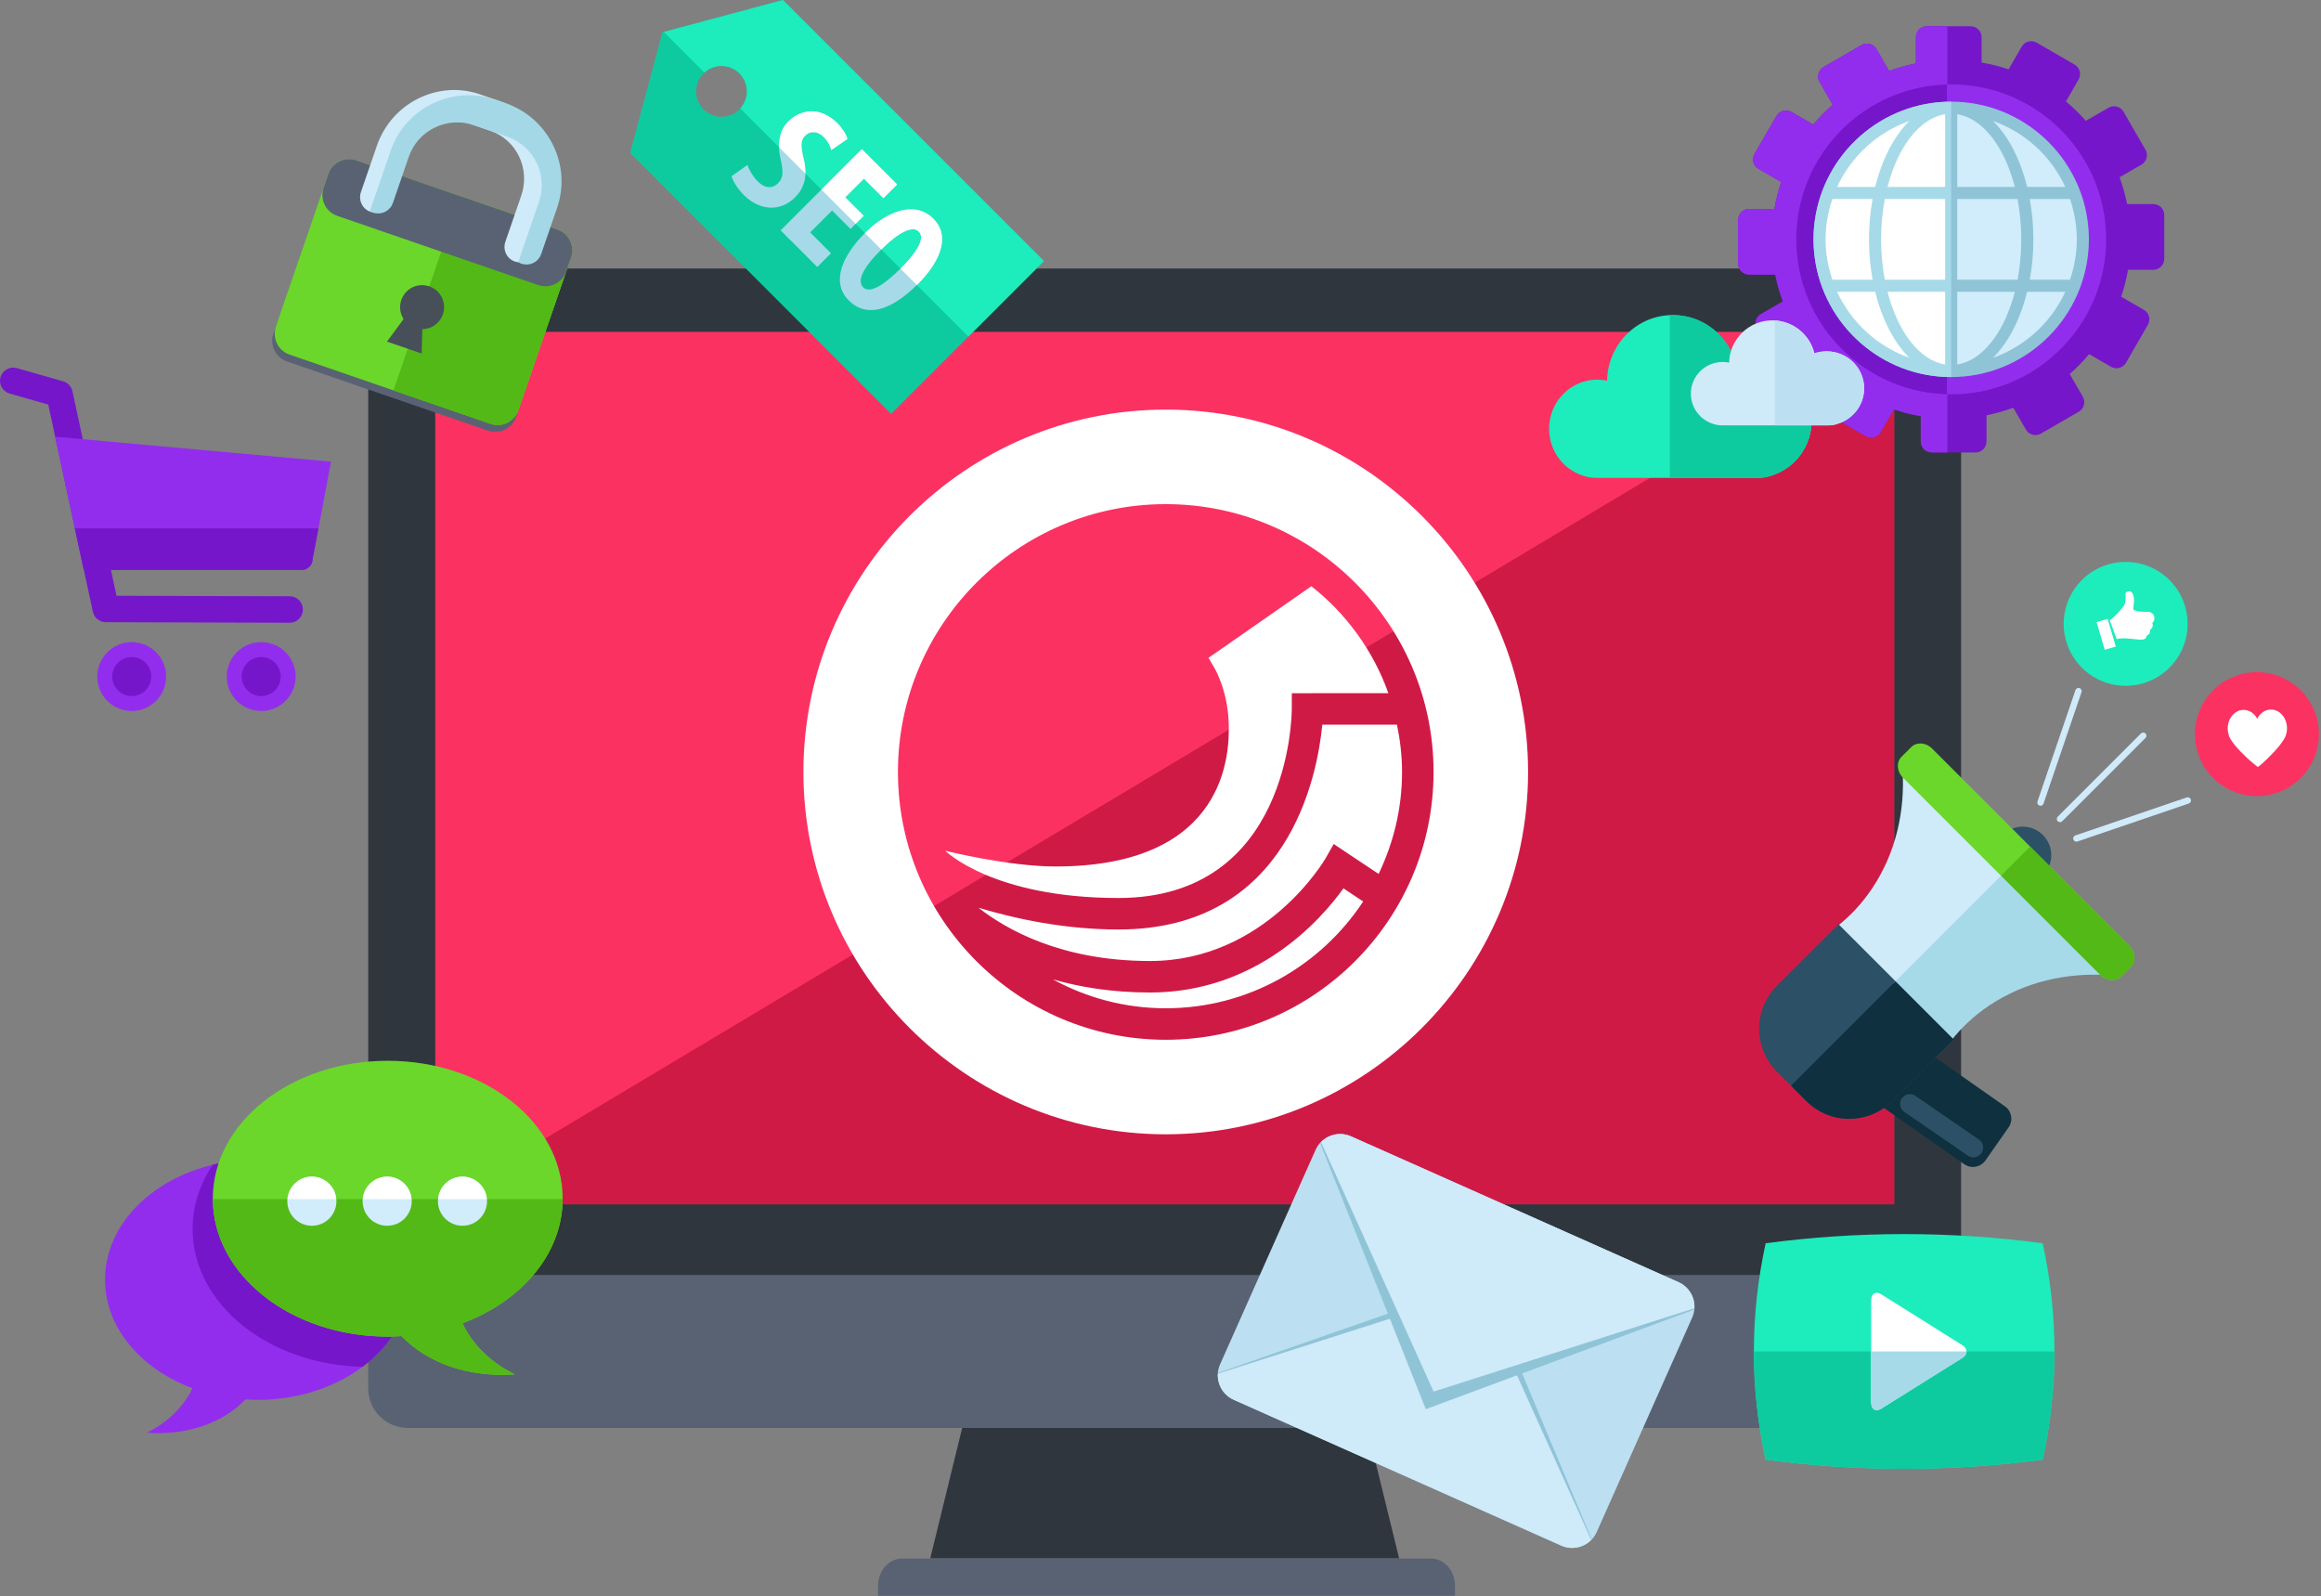 <?xml version="1.0" encoding="UTF-8"?>
<svg width="442px" height="304px" viewBox="0 0 442 304" version="1.1" xmlns="http://www.w3.org/2000/svg" xmlns:xlink="http://www.w3.org/1999/xlink">
    <rect x="0" y="0" width="442" height="304" fill="#808080" stroke="none"/>
    <title>754145F3-379E-444F-9E74-E4A26B2B1556</title>
    <g id="Page-1" stroke="none" stroke-width="1" fill="none" fill-rule="evenodd">
        <g id="Desktop---Homepage-UX" transform="translate(-156, -1170)">
            <g id="Sale-points" transform="translate(-46, 560)">
                <g id="Banner" transform="translate(0, 480)">
                    <g id="Image" transform="translate(202, 130)">
                        <path d="M186.712,257.723 C183.528,270.735 180.335,283.748 177.146,296.771 C206.911,296.771 236.679,296.771 266.447,296.771 C263.254,283.748 260.065,270.735 256.875,257.723 C233.489,257.723 210.103,257.723 186.712,257.723" id="Fill-1508" fill="#30363D"></path>
                        <path d="M272.453,296.771 L171.845,296.771 C169.292,296.771 167.223,299.076 167.223,301.931 L167.223,303.87 L277.078,303.87 L277.078,301.931 C277.078,299.076 275,296.771 272.453,296.771" id="Fill-1509" fill="#596273"></path>
                        <path d="M70.126,242.814 L70.126,264.399 C70.126,268.561 73.5,271.922 77.684,271.922 L365.908,271.922 C370.081,271.922 373.466,268.561 373.466,264.399 L373.466,242.814 L70.126,242.814" id="Fill-1510" fill="#596273"></path>
                        <path d="M373.466,242.814 L373.466,58.698 C373.466,54.511 370.081,51.126 365.908,51.126 L77.684,51.126 C73.5,51.126 70.126,54.511 70.126,58.698 L70.126,242.814 L373.466,242.814" id="Fill-1511" fill="#30363D"></path>
                        <polygon id="Fill-1512" fill="#FB3162" points="82.883 229.325 360.709 229.325 360.709 63.195 82.883 63.195"></polygon>
                        <polyline id="Fill-1513" fill="#D01A46" points="82.883 229.325 360.709 63.195 360.709 229.325 82.883 229.325"></polyline>
                        <g id="Group-2">
                            <g id="Group" transform="translate(0, 70)">
                                <path d="M31.642,58.834 C31.642,62.458 28.711,65.395 25.082,65.395 C21.459,65.395 18.525,62.458 18.525,58.834 C18.525,55.215 21.459,52.276 25.082,52.276 C28.711,52.276 31.642,55.215 31.642,58.834" id="Fill-645" fill="#932DED"></path>
                                <path d="M28.802,58.835 C28.802,60.889 27.14,62.554 25.084,62.554 C23.029,62.554 21.367,60.889 21.367,58.835 C21.367,56.783 23.029,55.118 25.084,55.118 C27.14,55.118 28.802,56.783 28.802,58.835" id="Fill-646" fill="#7616CB"></path>
                                <path d="M56.304,58.834 C56.304,62.458 53.367,65.395 49.744,65.395 C46.121,65.395 43.182,62.458 43.182,58.834 C43.182,55.215 46.121,52.276 49.744,52.276 C53.367,52.276 56.304,55.215 56.304,58.834" id="Fill-647" fill="#932DED"></path>
                                <path d="M53.461,58.835 C53.461,60.887 51.797,62.553 49.744,62.553 C47.691,62.553 46.026,60.887 46.026,58.835 C46.026,56.784 47.691,55.119 49.744,55.119 C51.797,55.119 53.461,56.784 53.461,58.835" id="Fill-648" fill="#7616CB"></path>
                                <path d="M55.166,48.587 C55.166,48.587 55.162,48.587 55.16,48.587 L20.144,48.483 C18.959,48.478 17.937,47.653 17.687,46.495 L9.193,7.045 L1.827,4.941 C0.49,4.56 -0.285,3.166 0.097,1.828 C0.48,0.489 1.867,-0.284 3.214,0.098 L12.029,2.617 C12.924,2.873 13.604,3.599 13.799,4.509 L22.187,43.452 L55.174,43.549 C56.566,43.552 57.689,44.684 57.685,46.074 C57.681,47.463 56.554,48.587 55.166,48.587" id="Fill-649" fill="#7616CB"></path>
                                <path d="M10.49,13.159 L15.957,38.54 L57.441,38.546 C58.595,38.546 59.541,37.608 59.541,36.449 L63.039,17.909 L10.49,13.159" id="Fill-650" fill="#932DED"></path>
                                <path d="M14.248,30.607 L15.957,38.54 L57.441,38.546 C58.595,38.546 59.541,37.608 59.541,36.449 L60.642,30.607 L14.248,30.607" id="Fill-651" fill="#7616CB"></path>
                            </g>
                            <path d="M355.248,190.317 C364.53,190.307 373.358,186.931 380.305,180.718 C373.358,186.931 364.53,190.31 355.248,190.317 M353.948,190.298 L353.948,190.298 C343.933,189.96 334.632,185.748 327.756,178.409 C321.116,171.339 317.524,162.236 317.514,152.634 C317.524,162.236 321.116,171.339 327.756,178.409 C334.632,185.748 343.933,189.96 353.948,190.298 M380.402,180.63 C380.584,180.465 380.765,180.299 380.944,180.131 C388.323,173.239 392.553,163.909 392.887,153.853 C392.9,153.418 392.91,152.987 392.907,152.556 C392.91,152.987 392.9,153.418 392.887,153.853 C392.553,163.909 388.323,173.239 380.944,180.131 C380.765,180.299 380.584,180.465 380.402,180.63 M317.537,151.336 C318.215,130.99 334.956,114.908 355.141,114.889 C334.959,114.911 318.215,130.99 317.537,151.336" id="Fill-1403" fill="#595E64"></path>
                            <g id="Group-4" transform="translate(331, 5)">
                                <path d="M40.578,57.233 C31.383,57.233 23.926,49.773 23.926,40.582 C23.926,31.383 31.383,23.928 40.578,23.928 C49.774,23.928 57.227,31.383 57.227,40.582 C57.227,49.773 49.774,57.233 40.578,57.233 Z M79.067,33.861 L74.088,33.861 C73.728,32.104 73.248,30.406 72.643,28.758 L76.807,26.358 C77.799,25.78 78.143,24.506 77.571,23.499 L73.398,16.274 C72.815,15.278 71.537,14.936 70.547,15.511 L66.219,18.007 C65.057,16.684 63.789,15.448 62.432,14.318 L64.838,10.148 C65.412,9.143 65.071,7.872 64.071,7.293 L56.846,3.119 C55.854,2.549 54.578,2.89 53.998,3.887 L51.506,8.208 C49.846,7.643 48.128,7.212 46.37,6.908 L46.37,2.089 C46.37,0.941 45.441,0 44.282,0 L35.946,0 C34.78,0 33.85,0.941 33.85,2.089 L33.85,7.075 C32.104,7.426 30.403,7.91 28.752,8.514 L26.358,4.35 C25.778,3.345 24.5,3.009 23.493,3.582 L16.268,7.76 C15.272,8.333 14.932,9.611 15.508,10.608 L18.004,14.936 C16.682,16.101 15.44,17.363 14.317,18.719 L10.149,16.313 C9.144,15.74 7.87,16.087 7.293,17.083 L3.114,24.308 C2.539,25.305 2.879,26.583 3.881,27.157 L8.2,29.652 C7.641,31.313 7.205,33.022 6.907,34.778 L2.092,34.778 C0.932,34.778 0,35.721 0,36.871 L0,45.213 C0,46.366 0.932,47.298 2.092,47.298 L7.075,47.298 C7.424,49.054 7.903,50.762 8.51,52.401 L4.344,54.806 C3.345,55.383 3.012,56.661 3.582,57.655 L7.75,64.88 C8.325,65.876 9.606,66.221 10.606,65.65 L14.932,63.151 C16.102,64.477 17.366,65.722 18.719,66.845 L16.313,71.017 C15.735,72.016 16.077,73.294 17.073,73.865 L24.307,78.042 C25.305,78.613 26.58,78.271 27.153,77.277 L29.652,72.956 C31.311,73.515 33.02,73.95 34.78,74.246 L34.78,79.073 C34.78,80.227 35.713,81.155 36.862,81.155 L45.215,81.161 C46.368,81.161 47.303,80.227 47.303,79.073 L47.303,74.089 C49.045,73.731 50.745,73.257 52.397,72.653 L54.805,76.808 C55.381,77.816 56.647,78.151 57.651,77.574 L64.883,73.4 C65.875,72.832 66.219,71.549 65.643,70.544 L63.143,66.221 C64.471,65.062 65.708,63.795 66.84,62.437 L71.012,64.846 C72.014,65.423 73.282,65.079 73.864,64.082 L78.034,56.851 C78.61,55.854 78.266,54.575 77.276,54.005 L72.95,51.505 C73.514,49.85 73.945,48.134 74.25,46.382 L79.067,46.382 C80.217,46.382 81.149,45.447 81.151,44.288 L81.151,35.943 C81.157,34.788 80.216,33.861 79.067,33.861 L79.067,33.861 Z" id="Fill-441" fill="#7616CB"></path>
                                <path d="M39.852,62.211 C28.231,61.832 18.926,52.294 18.926,40.582 C18.926,28.864 28.231,19.329 39.852,18.95 L39.852,0 L35.946,0 C34.78,0 33.85,0.941 33.85,2.089 L33.85,7.075 C32.104,7.426 30.403,7.91 28.752,8.514 L26.358,4.35 C25.778,3.345 24.5,3.009 23.493,3.582 L16.268,7.76 C15.272,8.333 14.932,9.611 15.508,10.608 L18.004,14.936 C16.682,16.101 15.44,17.363 14.317,18.719 L10.149,16.313 C9.144,15.74 7.87,16.087 7.293,17.083 L3.114,24.308 C2.539,25.305 2.879,26.583 3.881,27.157 L8.2,29.652 C7.641,31.313 7.205,33.022 6.907,34.778 L2.092,34.778 C0.932,34.778 2.84217094e-14,35.721 2.84217094e-14,36.871 L2.84217094e-14,45.213 C2.84217094e-14,46.366 0.932,47.298 2.092,47.298 L7.075,47.298 C7.424,49.054 7.903,50.762 8.51,52.401 L4.344,54.806 C3.345,55.383 3.012,56.661 3.582,57.655 L7.75,64.88 C8.325,65.876 9.606,66.221 10.606,65.65 L14.932,63.151 C16.102,64.477 17.366,65.722 18.719,66.845 L16.313,71.017 C15.735,72.016 16.077,73.294 17.073,73.865 L24.307,78.042 C25.305,78.613 26.58,78.271 27.153,77.277 L29.652,72.956 C31.311,73.515 33.02,73.95 34.78,74.246 L34.78,79.073 C34.78,80.227 35.713,81.155 36.862,81.155 L39.852,81.158 L39.852,62.211" id="Fill-442" fill="#932DED"></path>
                                <path d="M40.578,64.808 C27.198,64.808 16.348,53.959 16.348,40.582 C16.348,27.197 27.198,16.348 40.578,16.348 C53.961,16.348 64.804,27.197 64.804,40.582 C64.804,53.959 53.961,64.808 40.578,64.808 Z M40.575,11.08 C24.281,11.08 11.073,24.287 11.073,40.586 C11.073,56.87 24.281,70.086 40.575,70.086 C56.873,70.086 70.082,56.87 70.082,40.586 C70.082,24.287 56.873,11.08 40.575,11.08 L40.575,11.08 Z" id="Fill-443" fill="#7616CB"></path>
                                <path d="M40.575,11.08 C40.299,11.08 40.034,11.086 39.766,11.096 L39.766,16.375 C40.034,16.361 40.299,16.348 40.578,16.348 C53.961,16.348 64.804,27.197 64.804,40.582 C64.804,53.959 53.961,64.808 40.578,64.808 C40.299,64.808 40.034,64.796 39.766,64.786 L39.766,70.068 C40.034,70.071 40.299,70.086 40.575,70.086 C56.873,70.086 70.082,56.87 70.082,40.586 C70.082,24.287 56.873,11.08 40.575,11.08" id="Fill-444" fill="#932DED"></path>
                                <path d="M66.713,42.597 C66.735,42.338 66.754,42.078 66.767,41.817 C66.786,41.406 66.799,40.994 66.799,40.581 C66.799,40.167 66.786,39.756 66.767,39.343 C66.754,39.087 66.735,38.832 66.714,38.578 C66.703,38.442 66.696,38.307 66.684,38.174 C65.463,24.84 54.223,14.358 40.575,14.358 C27.317,14.358 16.334,24.249 14.598,37.038 C14.594,37.07 14.588,37.102 14.584,37.136 C14.541,37.473 14.5,37.812 14.467,38.154 C14.453,38.314 14.444,38.473 14.432,38.633 C14.414,38.868 14.393,39.102 14.383,39.337 C14.362,39.752 14.352,40.166 14.352,40.581 C14.352,40.995 14.362,41.408 14.383,41.822 C14.393,42.059 14.414,42.291 14.431,42.525 C14.444,42.685 14.453,42.845 14.467,43.003 C14.498,43.342 14.539,43.677 14.584,44.013 C14.588,44.048 14.592,44.084 14.597,44.119 C16.33,56.909 27.315,66.803 40.575,66.803 C54.224,66.803 65.466,56.32 66.684,42.984 C66.696,42.854 66.703,42.726 66.713,42.597" id="Fill-445" fill="#8FC4D7"></path>
                                <path d="M40.575,14.358 C27.317,14.358 16.334,24.249 14.598,37.038 C14.594,37.07 14.588,37.102 14.584,37.136 C14.541,37.473 14.5,37.812 14.467,38.154 C14.453,38.314 14.444,38.473 14.432,38.633 C14.414,38.868 14.393,39.102 14.383,39.337 C14.362,39.752 14.352,40.166 14.352,40.581 C14.352,40.995 14.362,41.408 14.383,41.822 C14.393,42.059 14.414,42.291 14.431,42.525 C14.444,42.685 14.453,42.845 14.467,43.003 C14.498,43.342 14.539,43.677 14.584,44.013 C14.588,44.048 14.592,44.084 14.597,44.119 C16.33,56.909 27.315,66.803 40.575,66.803" id="Fill-446" fill="#A6DAE9"></path>
                                <path d="M61.952,51.29 C61.862,51.469 61.772,51.648 61.678,51.824 C61.592,51.984 61.504,52.141 61.413,52.298 C61.317,52.471 61.219,52.645 61.116,52.814 C61.024,52.971 60.926,53.124 60.83,53.277 C60.725,53.444 60.62,53.611 60.51,53.777 C60.409,53.928 60.305,54.077 60.203,54.225 C60.09,54.386 59.977,54.547 59.862,54.706 C59.753,54.853 59.642,54.997 59.532,55.141 C59.411,55.297 59.289,55.451 59.166,55.603 C59.053,55.744 58.937,55.884 58.821,56.021 C58.692,56.173 58.564,56.321 58.432,56.467 C58.313,56.603 58.192,56.736 58.069,56.867 C57.934,57.013 57.797,57.155 57.659,57.296 C57.534,57.424 57.407,57.551 57.28,57.676 C57.137,57.816 56.993,57.951 56.848,58.088 C56.717,58.21 56.585,58.329 56.452,58.449 C56.303,58.581 56.152,58.711 55.998,58.84 C55.863,58.955 55.727,59.069 55.588,59.181 C55.432,59.307 55.274,59.429 55.116,59.553 C54.975,59.661 54.834,59.767 54.691,59.872 C54.53,59.991 54.362,60.108 54.198,60.224 C54.051,60.325 53.907,60.424 53.762,60.52 C53.592,60.634 53.418,60.743 53.246,60.851 C53.098,60.944 52.952,61.037 52.799,61.127 C52.623,61.232 52.444,61.335 52.264,61.435 C52.112,61.521 51.961,61.606 51.809,61.687 C51.625,61.785 51.439,61.88 51.252,61.973 C51.098,62.05 50.944,62.129 50.789,62.201 C50.598,62.293 50.404,62.379 50.209,62.465 C50.055,62.533 49.899,62.603 49.743,62.668 C49.543,62.751 49.343,62.828 49.141,62.906 C48.985,62.965 48.827,63.028 48.67,63.085 C48.632,63.099 48.595,63.111 48.557,63.123 C51.45,60.236 53.743,55.831 55.043,50.567 L62.301,50.567 C62.264,50.645 62.231,50.725 62.193,50.803 C62.116,50.967 62.033,51.129 61.952,51.29" id="Fill-447" fill="#D1ECFB"></path>
                                <path d="M49.141,18.256 C49.343,18.334 49.543,18.411 49.743,18.494 C49.899,18.558 50.055,18.629 50.209,18.698 C50.404,18.783 50.598,18.869 50.789,18.96 C50.944,19.033 51.098,19.112 51.252,19.189 C51.439,19.281 51.625,19.375 51.809,19.474 C51.961,19.555 52.112,19.641 52.264,19.726 C52.444,19.828 52.623,19.929 52.799,20.035 C52.952,20.125 53.098,20.216 53.246,20.31 C53.418,20.418 53.592,20.527 53.762,20.64 C53.907,20.737 54.051,20.837 54.198,20.938 C54.362,21.054 54.53,21.17 54.691,21.29 C54.834,21.394 54.975,21.501 55.116,21.609 C55.274,21.731 55.432,21.855 55.588,21.981 C55.727,22.092 55.863,22.206 55.998,22.322 C56.152,22.45 56.303,22.581 56.452,22.714 C56.585,22.832 56.717,22.953 56.848,23.074 C56.993,23.21 57.137,23.346 57.28,23.485 C57.407,23.611 57.534,23.737 57.659,23.865 C57.797,24.006 57.934,24.149 58.069,24.294 C58.192,24.427 58.313,24.559 58.432,24.694 C58.564,24.84 58.692,24.99 58.821,25.14 C58.937,25.278 59.053,25.417 59.166,25.558 C59.289,25.711 59.411,25.865 59.532,26.021 C59.642,26.165 59.753,26.309 59.862,26.455 C59.977,26.614 60.09,26.776 60.203,26.937 C60.305,27.085 60.409,27.233 60.51,27.384 C60.62,27.55 60.725,27.717 60.83,27.884 C60.926,28.037 61.024,28.191 61.116,28.347 C61.219,28.517 61.317,28.69 61.413,28.863 C61.504,29.021 61.592,29.178 61.678,29.338 C61.772,29.513 61.862,29.692 61.952,29.871 C62.033,30.032 62.116,30.195 62.193,30.359 C62.229,30.435 62.262,30.513 62.299,30.59 L55.041,30.59 C53.743,25.327 51.45,20.925 48.557,18.039 C48.595,18.051 48.632,18.064 48.67,18.076 C48.827,18.134 48.985,18.196 49.141,18.256" id="Fill-448" fill="#D1ECFB"></path>
                                <path d="M53.918,40.581 C53.918,43.267 53.666,45.848 53.209,48.262 L41.727,48.262 L41.727,32.895 L53.209,32.895 C53.666,35.309 53.918,37.892 53.918,40.581" id="Fill-449" fill="#D1ECFB"></path>
                                <path d="M52.696,50.567 C50.733,58.187 46.602,63.651 41.727,64.403 L41.727,50.567 L52.696,50.567" id="Fill-450" fill="#D1ECFB"></path>
                                <path d="M41.727,30.59 L41.727,16.759 C46.6,17.51 50.732,22.973 52.696,30.59 L41.727,30.59" id="Fill-451" fill="#D1ECFB"></path>
                                <path d="M64.465,41.666 C64.457,41.848 64.444,42.029 64.432,42.211 C64.42,42.364 64.409,42.516 64.397,42.668 C64.372,42.936 64.346,43.205 64.312,43.473 C64.311,43.485 64.309,43.496 64.309,43.506 C64.104,45.11 63.733,46.699 63.2,48.262 L55.539,48.262 C55.983,45.83 56.225,43.252 56.225,40.581 C56.225,37.908 55.983,35.327 55.537,32.895 L63.2,32.895 C63.733,34.454 64.102,36.04 64.305,37.64 C64.309,37.659 64.311,37.678 64.313,37.699 C64.346,37.961 64.372,38.224 64.397,38.488 C64.409,38.643 64.42,38.799 64.432,38.956 C64.446,39.135 64.457,39.315 64.465,39.494 C64.481,39.855 64.493,40.217 64.493,40.581 C64.493,40.944 64.481,41.306 64.465,41.666" id="Fill-452" fill="#D1ECFB"></path>
                                <path d="M16.852,43.575 C16.844,43.524 16.838,43.473 16.832,43.423 C16.801,43.178 16.778,42.936 16.754,42.692 C16.741,42.522 16.727,42.352 16.715,42.181 C16.705,42.01 16.693,41.842 16.684,41.672 C16.669,41.31 16.657,40.946 16.657,40.581 C16.657,40.215 16.669,39.851 16.684,39.488 C16.693,39.319 16.705,39.15 16.715,38.982 C16.727,38.81 16.741,38.637 16.756,38.465 C16.779,38.222 16.803,37.978 16.832,37.735 C16.838,37.684 16.844,37.633 16.852,37.582 C17.057,35.999 17.422,34.432 17.948,32.895 L25.608,32.895 C25.161,35.327 24.92,37.908 24.92,40.581 C24.92,43.252 25.161,45.83 25.606,48.262 L17.942,48.262 C17.418,46.722 17.055,45.155 16.852,43.575" id="Fill-453" fill="#FFFFFF"></path>
                                <path d="M27.225,40.581 C27.225,37.892 27.477,35.309 27.936,32.895 L39.422,32.895 L39.422,48.262 L27.935,48.262 C27.477,45.848 27.225,43.267 27.225,40.581" id="Fill-454" fill="#FFFFFF"></path>
                                <path d="M39.422,16.759 L39.422,30.59 L28.45,30.59 C30.412,22.972 34.545,17.51 39.422,16.759" id="Fill-455" fill="#FFFFFF"></path>
                                <path d="M39.422,50.567 L39.422,64.403 C34.543,63.652 30.411,58.187 28.448,50.567 L39.422,50.567" id="Fill-456" fill="#FFFFFF"></path>
                                <path d="M32.586,18.04 C29.694,20.927 27.403,25.329 26.102,30.59 L18.852,30.59 C21.539,24.767 26.496,20.204 32.586,18.04" id="Fill-457" fill="#FFFFFF"></path>
                                <path d="M18.85,50.567 L26.101,50.567 C27.401,55.831 29.694,60.234 32.586,63.121 C26.496,60.957 21.537,56.391 18.85,50.567" id="Fill-458" fill="#FFFFFF"></path>
                            </g>
                            <g id="Group-4" transform="translate(335, 131)">
                                <path d="M46.795,79.661 C48.103,80.574 48.419,82.375 47.505,83.679 L43.09,89.985 C42.177,91.291 40.377,91.607 39.071,90.693 L22.916,79.379 C21.61,78.466 21.294,76.668 22.208,75.361 L26.622,69.057 C27.536,67.752 29.335,67.435 30.642,68.349 L46.795,79.661" id="Fill-371" fill="#0E303F"></path>
                                <path d="M50.197,26.415 C47.191,26.415 44.752,28.855 44.756,31.858 C44.753,34.863 47.186,37.298 50.194,37.298 L50.2,37.298 C53.202,37.298 55.642,34.857 55.638,31.856 C55.635,28.853 53.198,26.419 50.197,26.415" id="Fill-372" fill="#2C5066"></path>
                                <path d="M14.671,45.549 L30.676,61.555 L52.038,40.195 L27.301,15.459 C27.841,23.47 26.002,31.467 21.533,38.157 C19.581,41.076 17.258,43.541 14.671,45.549" id="Fill-373" fill="#CFEAF9"></path>
                                <path d="M15.117,44.995 L3.381,56.73 C-1.127,61.239 -1.126,68.55 3.381,73.058 L8.994,78.671 C13.502,83.179 20.811,83.179 25.321,78.67 L37.055,66.935 L15.117,44.995" id="Fill-374" fill="#2C5066"></path>
                                <path d="M68.936,54.939 C67.915,55.96 66.139,55.84 64.969,54.671 L27.381,17.083 C26.211,15.913 26.092,14.137 27.114,13.116 L28.961,11.268 C29.983,10.245 31.76,10.366 32.93,11.535 L70.518,49.122 C71.686,50.291 71.805,52.068 70.785,53.089 L68.936,54.939" id="Fill-375" fill="#6BD72B"></path>
                                <path d="M66.534,54.692 L46.83,34.987 L25.467,56.348 L36.446,67.324 C38.452,64.738 40.919,62.414 43.836,60.462 C50.526,55.991 58.524,54.156 66.534,54.692" id="Fill-376" fill="#A6DAE9"></path>
                                <path d="M25.968,55.848 L6.07,75.747 L8.994,78.671 C13.502,83.179 20.811,83.179 25.321,78.67 L37.055,66.935 L25.968,55.848" id="Fill-377" fill="#0E303F"></path>
                                <path d="M70.518,49.122 L51.6,30.207 L46.053,35.754 L64.969,54.671 C66.139,55.84 67.915,55.96 68.936,54.939 L70.785,53.089 C71.805,52.068 71.686,50.291 70.518,49.122" id="Fill-378" fill="#53B916"></path>
                                <path d="M29.754,77.677 C28.908,77.095 27.75,77.309 27.165,78.156 C26.583,79.003 26.797,80.162 27.645,80.745 L39.747,89.069 C40.592,89.651 41.754,89.438 42.336,88.589 C42.919,87.744 42.704,86.584 41.858,86 L29.754,77.677" id="Fill-379" fill="#2C5066"></path>
                                <path d="M57.294,25.562 C57.137,25.562 56.982,25.502 56.863,25.383 C56.625,25.145 56.625,24.759 56.863,24.521 L72.714,8.668 C72.953,8.431 73.337,8.431 73.576,8.668 C73.814,8.906 73.814,9.292 73.576,9.53 L57.724,25.383 C57.605,25.502 57.45,25.562 57.294,25.562" id="Fill-380" fill="#CFEAF9"></path>
                                <path d="M53.583,22.438 C53.517,22.438 53.451,22.427 53.386,22.405 C53.067,22.296 52.897,21.95 53.005,21.631 L60.242,0.413 C60.351,0.095 60.702,-0.076 61.015,0.033 C61.335,0.142 61.504,0.488 61.396,0.807 L54.16,22.025 C54.073,22.278 53.836,22.438 53.583,22.438" id="Fill-381" fill="#CFEAF9"></path>
                                <path d="M60.418,29.273 C60.164,29.273 59.927,29.113 59.84,28.86 C59.732,28.541 59.902,28.195 60.221,28.086 L81.439,20.85 C81.754,20.741 82.104,20.912 82.212,21.23 C82.321,21.549 82.151,21.895 81.832,22.003 L60.614,29.24 C60.549,29.262 60.483,29.273 60.418,29.273" id="Fill-382" fill="#CFEAF9"></path>
                            </g>
                            <g transform="translate(418, 128)">
                                <path d="M23.598,11.799 C23.598,18.316 18.315,23.597 11.799,23.597 C5.282,23.597 0,18.316 0,11.799 C0,5.283 5.282,0 11.799,0 C18.315,0 23.598,5.283 23.598,11.799" id="Fill-215" fill="#FB3162"></path>
                                <path d="M14.44,7.114 C13.334,7.129 12.375,7.833 11.856,8.871 C11.313,7.845 10.336,7.168 9.233,7.18 C7.551,7.204 6.211,8.814 6.235,10.778 C6.239,11.164 6.297,11.533 6.399,11.878 C6.637,13.005 8.348,14.852 9.924,16.336 C10.69,17.056 11.973,18.066 11.973,18.066 C12.516,17.673 13.233,17.022 13.978,16.286 C15.516,14.763 17.182,12.871 17.391,11.74 C17.483,11.392 17.532,11.021 17.527,10.635 C17.5,8.671 16.119,7.095 14.44,7.114" id="Fill-236" fill="#FFFFFF"></path>
                            </g>
                            <g id="Group" transform="translate(393, 107)">
                                <path d="M23.6,11.799 C23.6,18.317 18.317,23.598 11.801,23.598 C5.284,23.598 0,18.317 0,11.799 C0,5.284 5.284,0 11.801,0 C18.317,0 23.6,5.284 23.6,11.799" id="Fill-214" fill="#1DECBC"></path>
                                <polyline id="Fill-234" fill="#FFFFFF" points="9.922 16.118 7.815 16.738 6.264 11.468 8.37 10.847 9.922 16.118"></polyline>
                                <path d="M17.28,10.732 C17.28,10.057 16.733,9.513 16.061,9.513 C16.061,9.513 13.254,9.582 13.27,8.939 C13.272,8.777 13.28,8.602 13.293,8.404 C13.323,8.175 13.364,7.956 13.379,7.762 C13.491,6.366 13.01,5.601 12.586,5.601 C12.489,5.601 11.725,5.652 11.772,6.061 C11.792,6.253 11.873,7.233 11.62,8.058 C11.106,9.006 9.248,10.946 8.752,11.071 L10.106,14.723 C10.106,14.723 10.647,14.453 12.137,14.589 C13.024,14.668 13.866,14.73 14.336,14.792 C14.805,14.853 15.534,14.819 15.706,14.363 C15.745,14.259 15.764,14.161 15.774,14.07 C16.158,13.933 16.444,13.582 16.467,13.16 L16.456,12.921 C16.741,12.751 16.944,12.449 16.963,12.098 C16.971,11.932 16.94,11.772 16.875,11.63 C17.122,11.407 17.28,11.088 17.28,10.732" id="Fill-235" fill="#FFFFFF"></path>
                            </g>
                            <g id="play" transform="translate(334, 235)">
                                <path d="M2.242,42.95 C-0.747,29.213 -0.747,15.482 2.242,1.748 C19.82,-0.583 37.418,-0.583 55.003,1.748 C57.989,15.482 57.989,29.213 55.003,42.95 C37.418,45.281 19.82,45.281 2.242,42.95 Z" id="Fill-1439" fill="#1DECBC"></path>
                                <path d="M2.245,42.957 C19.823,45.279 37.42,45.279 55.004,42.957 C56.502,36.082 57.249,29.217 57.243,22.349 L0,22.349 C-0.003,29.217 0.738,36.082 2.245,42.957" id="Fill-1440" fill="#0ECB9F"></path>
                                <path d="M39.704,21.161 C40.75,21.813 40.75,22.887 39.704,23.538 L24.234,33.246 C23.191,33.898 22.339,33.361 22.339,32.058 L22.339,12.648 C22.339,11.332 23.191,10.801 24.234,11.453 L39.704,21.161" id="Fill-1441" fill="#FFFFFF"></path>
                                <path d="M22.339,32.068 C22.339,33.362 23.192,33.895 24.235,33.248 L39.713,23.61 C40.274,23.269 40.527,22.804 40.484,22.349 L22.339,22.349 L22.339,32.068" id="Fill-1442" fill="#A6DAE9"></path>
                            </g>
                            <g transform="translate(20, 202)">
                                <path d="M29.045,18.79 C13.004,18.79 0,29.038 0,41.679 C0,50.817 6.815,58.678 16.627,62.348 C16.435,62.746 16.261,63.153 16.037,63.537 C14.118,66.756 11.309,69.196 7.963,70.837 C15.375,71.366 22.236,69.147 26.764,64.476 C27.518,64.522 28.275,64.569 29.045,64.569 C45.08,64.569 58.078,54.319 58.078,41.679 C58.078,29.038 45.08,18.79 29.045,18.79" id="Fill-73" fill="#932DED"></path>
                                <path d="M49.031,58.272 C31.077,57.874 16.674,46.282 16.674,32.03 C16.674,27.611 18.065,23.45 20.514,19.796 C23.211,19.143 26.075,18.79 29.045,18.79 C45.08,18.79 58.078,29.038 58.078,41.679 C58.078,48.212 54.6,54.1 49.031,58.272" id="Fill-74" fill="#7616CB"></path>
                                <path d="M53.83,0 C72.232,0 87.152,11.757 87.152,26.26 C87.152,36.742 79.334,45.761 68.078,49.973 C68.299,50.427 68.496,50.894 68.752,51.336 C70.955,55.029 74.18,57.828 78.016,59.71 C69.512,60.316 61.643,57.77 56.45,52.414 C55.584,52.466 54.713,52.52 53.83,52.52 C35.434,52.52 20.525,40.762 20.525,26.26 C20.525,11.757 35.434,0 53.83,0" id="Fill-75" fill="#6BD72B"></path>
                                <path d="M87.149,26.346 C87.104,36.792 79.304,45.772 68.078,49.973 C68.299,50.427 68.496,50.894 68.752,51.336 C70.955,55.029 74.18,57.828 78.016,59.71 C69.512,60.316 61.643,57.77 56.45,52.414 C55.584,52.466 54.713,52.52 53.83,52.52 C35.471,52.52 20.586,40.808 20.525,26.346 L87.149,26.346" id="Fill-76" fill="#53B916"></path>
                                <path d="M63.397,26.74 C63.397,29.319 65.488,31.417 68.078,31.417 C70.652,31.417 72.749,29.319 72.749,26.74 C72.749,24.158 70.652,22.061 68.078,22.061 C65.488,22.061 63.397,24.158 63.397,26.74" id="Fill-77" fill="#D1ECFB"></path>
                                <path d="M49.054,26.74 C49.054,29.319 51.149,31.417 53.738,31.417 C56.313,31.417 58.406,29.319 58.406,26.74 C58.406,24.158 56.313,22.061 53.738,22.061 C51.149,22.061 49.054,24.158 49.054,26.74" id="Fill-78" fill="#D1ECFB"></path>
                                <path d="M34.716,26.74 C34.716,29.319 36.808,31.417 39.395,31.417 C41.972,31.417 44.066,29.319 44.066,26.74 C44.066,24.158 41.972,22.061 39.395,22.061 C36.808,22.061 34.716,24.158 34.716,26.74" id="Fill-79" fill="#D1ECFB"></path>
                                <path d="M72.708,26.346 L63.437,26.346 C63.639,23.951 65.626,22.061 68.078,22.061 C70.52,22.061 72.504,23.951 72.708,26.346" id="Fill-80" fill="#FFFFFF"></path>
                                <path d="M58.366,26.346 L49.094,26.346 C49.299,23.951 51.285,22.061 53.738,22.061 C56.18,22.061 58.162,23.951 58.366,26.346" id="Fill-81" fill="#FFFFFF"></path>
                                <path d="M44.026,26.346 L34.754,26.346 C34.957,23.951 36.943,22.061 39.395,22.061 C41.838,22.061 43.824,23.951 44.026,26.346" id="Fill-82" fill="#FFFFFF"></path>
                            </g>
                            <g id="cloud" transform="translate(295, 60)">
                                <path d="M50,20.083 C50,14.061 45.207,9.172 39.294,9.172 C38.026,9.172 36.811,9.409 35.686,9.829 C34.383,4.2 29.442,0 23.526,0 C16.716,0 11.175,5.571 11.04,12.488 C10.437,12.362 9.811,12.293 9.175,12.293 C4.108,12.293 0,16.477 0,21.646 C0,25.875 2.757,29.442 6.529,30.602 C7.288,30.856 8.094,31 8.944,31 L39.831,31 C40.773,31 41.68,30.814 42.515,30.494 C46.85,29.106 50,24.969 50,20.083" id="Fill-642" fill="#1DECBC"></path>
                                <path d="M39.357,9.172 C38.096,9.172 36.888,9.409 35.77,9.829 C34.474,4.2 29.562,0 23.681,0 C23.452,0 23.227,0.023 23,0.036 L23,31 L39.89,31 C40.827,31 41.728,30.814 42.559,30.494 C46.868,29.106 50,24.969 50,20.083 C50,14.061 45.235,9.172 39.357,9.172" id="Fill-643" fill="#0ECB9F"></path>
                                <path d="M60,13.957 C60,10.071 56.837,6.917 52.934,6.917 C52.097,6.917 51.295,7.071 50.552,7.341 C49.694,3.709 46.431,1 42.528,1 C38.032,1 34.375,4.595 34.286,9.057 C33.889,8.975 33.475,8.93 33.056,8.93 C29.711,8.93 27,11.63 27,14.965 C27,17.693 28.818,19.995 31.309,20.744 C31.808,20.908 32.343,21 32.903,21 L53.29,21 C53.911,21 54.51,20.88 55.06,20.674 C57.92,19.778 60,17.109 60,13.957" id="Fill-645" fill="#CFEAF9"></path>
                                <path d="M52.783,6.886 C51.928,6.886 51.109,7.041 50.35,7.311 C49.536,3.933 46.604,1.354 43,1 L43,21 L53.146,21 C53.781,21 54.392,20.88 54.954,20.673 C57.876,19.775 60,17.1 60,13.942 C60,10.047 56.769,6.886 52.783,6.886" id="Fill-646" fill="#BDDFF2"></path>
                            </g>
                            <g id="seo" transform="translate(120, 0)">
                                <path d="M20.817,13.979 C18.925,12.088 15.866,12.091 13.979,13.979 C12.088,15.87 12.084,18.93 13.975,20.819 C15.864,22.711 18.93,22.711 20.821,20.819 C22.705,18.934 22.705,15.868 20.817,13.979 Z M-7.10542736e-15,29.101 L6.148,6.149 L29.102,-2.84217094e-14 L78.808,49.706 L49.705,78.809 L-7.10542736e-15,29.101 L-7.10542736e-15,29.101 Z" id="Fill-52" fill="#0ECB9F"></path>
                                <path d="M20.975,20.65 C22.7,18.752 22.653,15.812 20.817,13.979 C18.981,12.142 16.045,12.099 14.149,13.824 L6.405,6.08 L29.102,0 L78.808,49.706 L64.422,64.095 L20.975,20.65" id="Fill-53" fill="#1DECBC"></path>
                                <path d="M22.348,31.404 C22.623,32.368 23.45,33.698 24.298,34.548 C25.699,35.948 27.145,35.923 28.153,34.914 C29.278,33.789 29.139,32.551 28.682,30.394 C27.854,26.997 28.682,24.565 30.082,23.164 C32.561,20.687 36.278,20.273 39.491,23.485 C40.524,24.519 41.213,25.758 41.373,26.47 L38.299,28.58 C38.137,27.868 37.723,26.95 36.875,26.103 C35.59,24.817 34.19,24.978 33.364,25.803 C32.446,26.722 32.422,27.663 33.065,30.326 C33.892,33.629 33.065,35.925 31.436,37.555 C28.614,40.377 24.664,40.147 21.659,37.141 C20.42,35.901 19.547,34.388 19.319,33.561 L22.348,31.404" id="Fill-54" fill="#A6DAE9"></path>
                                <polyline id="Fill-55" fill="#A6DAE9" points="41.971 43.592 38.459 40.079 34.282 44.256 38.252 48.227 35.637 50.842 28.66 43.865 44.127 28.398 50.852 35.123 48.235 37.738 44.518 34.022 40.96 37.578 44.473 41.091 41.971 43.592"></polyline>
                                <path d="M47.801,47.539 C44.289,51.051 43.164,53.505 44.381,54.723 C45.666,56.008 48.444,54.194 51.588,51.051 C54.297,48.343 56.338,45.474 54.961,44.096 C53.768,42.901 51.129,44.21 47.801,47.539 Z M54.846,54.034 C49.017,59.864 44.588,60.162 41.651,57.224 C38.139,53.712 40.481,48.617 44.725,44.372 C48.95,40.148 54.274,38.176 57.715,41.618 C61.434,45.336 58.381,50.499 54.846,54.034 L54.846,54.034 Z" id="Fill-56" fill="#A6DAE9"></path>
                                <path d="M36.875,26.103 C37.723,26.95 38.137,27.868 38.299,28.58 L41.373,26.47 C41.213,25.758 40.524,24.519 39.491,23.485 C36.278,20.273 32.561,20.687 30.082,23.164 C29.032,24.215 28.303,25.847 28.354,28.03 L33.369,33.045 C33.399,32.221 33.315,31.324 33.065,30.326 C32.422,27.663 32.446,26.722 33.364,25.803 C34.19,24.978 35.59,24.817 36.875,26.103" id="Fill-57" fill="#FFFFFF"></path>
                                <polyline id="Fill-58" fill="#FFFFFF" points="44.473 41.091 40.96 37.578 44.518 34.022 48.235 37.738 50.852 35.123 44.127 28.398 36.426 36.101 42.944 42.618 44.473 41.091"></polyline>
                                <path d="M44.725,44.372 C44.721,44.377 44.717,44.382 44.711,44.387 L47.832,47.507 C51.145,44.203 53.772,42.906 54.961,44.096 C56.338,45.474 54.297,48.343 51.588,51.051 C51.553,51.086 51.518,51.12 51.481,51.155 L54.598,54.272 C54.682,54.189 54.762,54.118 54.846,54.034 C58.381,50.499 61.434,45.336 57.715,41.618 C54.274,38.176 48.95,40.148 44.725,44.372" id="Fill-59" fill="#FFFFFF"></path>
                            </g>
                            <g id="email" transform="translate(277.5, 255.5) rotate(24) translate(-277.5, -255.5) translate(238, 228)">
                                <path d="M5.107,-5.68434189e-14 L73.409,-5.68434189e-14 C76.224,-5.68434189e-14 78.515,2.29 78.515,5.107 L78.515,49.79 C78.515,52.614 76.224,54.899 73.409,54.899 L5.107,54.899 C2.286,54.899 -5.68434189e-14,52.614 -5.68434189e-14,49.79 L-5.68434189e-14,5.107 C-5.68434189e-14,2.29 2.286,-5.68434189e-14 5.107,-5.68434189e-14 Z" id="Fill-38" fill="#BDDFF2"></path>
                                <path d="M27.003,26.343 L0.34,51.416 C1.075,53.446 2.925,54.899 5.107,54.899 L73.409,54.899 C75.591,54.899 77.442,53.446 78.167,51.416 L51.214,26.062" id="Fill-39" fill="#8FC4D7"></path>
                                <path d="M27.003,27.824 L0.34,51.596 C1.075,53.521 2.925,54.899 5.107,54.899 L73.409,54.899 C75.591,54.899 77.442,53.521 78.167,51.596 L51.214,27.558" id="Fill-40" fill="#CFEAF9"></path>
                                <path d="M0.34,3.622 L39.258,41.665 L78.167,3.622 C77.442,1.51 75.591,-1.42108547e-14 73.409,-1.42108547e-14 L5.107,-1.42108547e-14 C2.925,-1.42108547e-14 1.075,1.51 0.34,3.622" id="Fill-41" fill="#8FC4D7"></path>
                                <path d="M0.34,3.304 L39.258,38.002 L78.167,3.304 C77.442,1.379 75.591,-2.13162821e-14 73.409,-2.13162821e-14 L5.107,-2.13162821e-14 C2.925,-2.13162821e-14 1.075,1.379 0.34,3.304" id="Fill-42" fill="#CFEAF9"></path>
                            </g>
                            <g id="lock" transform="translate(83.5, 47.5) rotate(19) translate(-83.5, -47.5) translate(59, 17)">
                                <path d="M48.866,55.877 C48.866,58.191 46.982,60.063 44.659,60.063 L4.2,60.063 C1.877,60.063 7.10542736e-15,58.191 7.10542736e-15,55.877 L7.10542736e-15,53.075 C7.10542736e-15,50.761 1.877,48.889 4.2,48.889 L44.659,48.889 C46.982,48.889 48.866,50.761 48.866,53.075 L48.866,55.877" id="Fill-1490" fill="#596273"></path>
                                <path d="M44.659,58.667 L4.2,58.667 C1.877,58.667 7.10542736e-15,56.762 7.10542736e-15,54.407 L7.10542736e-15,23.812 C7.10542736e-15,21.463 1.877,19.556 4.2,19.556 L44.659,19.556 C46.982,19.556 48.866,21.463 48.866,23.812 L48.866,54.407 C48.866,56.762 46.982,58.667 44.659,58.667 Z" id="Fill-1491" fill="#6BD72B"></path>
                                <path d="M44.794,19.556 L25.131,19.556 L25.131,58.667 L44.794,58.667 C47.043,58.667 48.866,56.762 48.866,54.407 L48.866,23.812 C48.866,21.463 47.043,19.556 44.794,19.556" id="Fill-1492" fill="#53B916"></path>
                                <path d="M48.866,26.533 C48.866,28.852 46.982,30.73 44.659,30.73 L4.2,30.73 C1.877,30.73 7.10542736e-15,28.852 7.10542736e-15,26.533 L7.10542736e-15,23.746 C7.10542736e-15,21.433 1.877,19.556 4.2,19.556 L44.659,19.556 C46.982,19.556 48.866,21.433 48.866,23.746 L48.866,26.533" id="Fill-1493" fill="#596273"></path>
                                <path d="M38.978,27.936 C37.369,27.936 36.068,26.598 36.068,24.966 L36.068,15.656 C36.068,10.294 31.779,5.924 26.511,5.924 L22.355,5.924 C17.086,5.924 12.798,10.294 12.798,15.656 L12.798,24.966 C12.798,26.598 11.497,27.936 9.888,27.936 C8.282,27.936 6.981,26.598 6.981,24.966 L6.981,15.656 C6.981,7.027 13.875,6.21724894e-14 22.355,6.21724894e-14 L26.511,6.21724894e-14 C34.988,6.21724894e-14 41.885,7.027 41.885,15.656 L41.885,24.966 C41.885,26.598 40.587,27.936 38.978,27.936" id="Fill-1494" fill="#CFEAF9"></path>
                                <path d="M27.493,6.21724894e-14 L25.564,6.21724894e-14 C16.853,6.21724894e-14 9.773,7.027 9.773,15.656 L9.773,27.857 L10.423,27.936 L10.933,27.884 L11.589,27.695 L11.595,27.689 L12.039,27.457 L12.172,27.362 L12.455,27.127 L12.575,27.011 L12.878,26.645 L12.891,26.631 L13.145,26.172 L13.208,26.024 L13.321,25.663 L13.358,25.508 L13.411,24.966 L13.411,15.656 C13.411,10.294 17.815,5.924 23.226,5.924 L29.832,5.924 C35.242,5.924 39.647,10.294 39.647,15.656 L39.647,27.857 L40.296,27.936 L40.799,27.884 L41.462,27.695 L41.465,27.689 L41.912,27.457 L42.049,27.362 L42.328,27.127 L42.448,27.011 L42.751,26.645 L42.771,26.631 L43.018,26.172 L43.075,26.024 L43.195,25.663 L43.225,25.508 L43.281,24.966 L43.281,15.656 C43.281,7.027 36.198,6.21724894e-14 27.493,6.21724894e-14" id="Fill-1495" fill="#A4D8E7"></path>
                                <path d="M29.319,41.908 C29.319,44.223 27.442,46.095 25.128,46.095 C22.813,46.095 20.942,44.223 20.942,41.908 C20.942,39.589 22.813,37.714 25.128,37.714 C27.442,37.714 29.319,39.589 29.319,41.908" id="Fill-1496" fill="#474F59"></path>
                                <polyline id="Fill-1497" fill="#474F59" points="24.433 39.111 26.181 44.698 27.923 50.286 20.942 50.286 22.691 44.698 24.433 39.111"></polyline>
                            </g>
                        </g>
                        <path d="M222,78 C183.951,78 153,108.954 153,147 C153,185.046 183.951,216 222,216 C260.049,216 291,185.046 291,147 C291,108.954 260.049,78 222,78 Z M222,96 C250.122,96 273,118.878 273,147 C273,175.122 250.122,198 222,198 C193.878,198 171,175.122 171,147 C171,118.878 193.878,96 222,96 Z M249.732,111.633 L230.139,125.268 L231.416,127.459 C231.437,127.504 233.88,131.763 234,138 C234.099,142.962 234,165 201,165 C192,165 180,162 180,162 C180,162 189,171 213,171 C245.526,171 245.997,136.464 246,134.994 L246.012,132.006 L264.398,132 C261.512,123.897 256.374,116.856 249.732,111.633 Z M251.812,138 C250.888,147.612 245.412,177 213,177 C202.875,177 193.519,175.005 186.352,172.863 C191.593,176.979 202.125,183 219,183 C241.005,183 252.287,163.707 252.398,163.512 L253.986,160.723 L262.535,166.418 C265.367,160.529 267,153.96 267,147 C267,143.91 266.63,140.913 266.033,138 L251.812,138 Z M255.844,169.166 C251.536,175.157 239.376,189 219,189 C211.851,189 205.71,187.995 200.502,186.492 C206.889,189.996 214.209,192 222,192 C237.708,192 251.542,183.896 259.594,171.668 L255.844,169.166 Z" id="Shape" fill="#FFFFFF" fill-rule="nonzero"></path>
                    </g>
                </g>
            </g>
        </g>
    </g>
</svg>